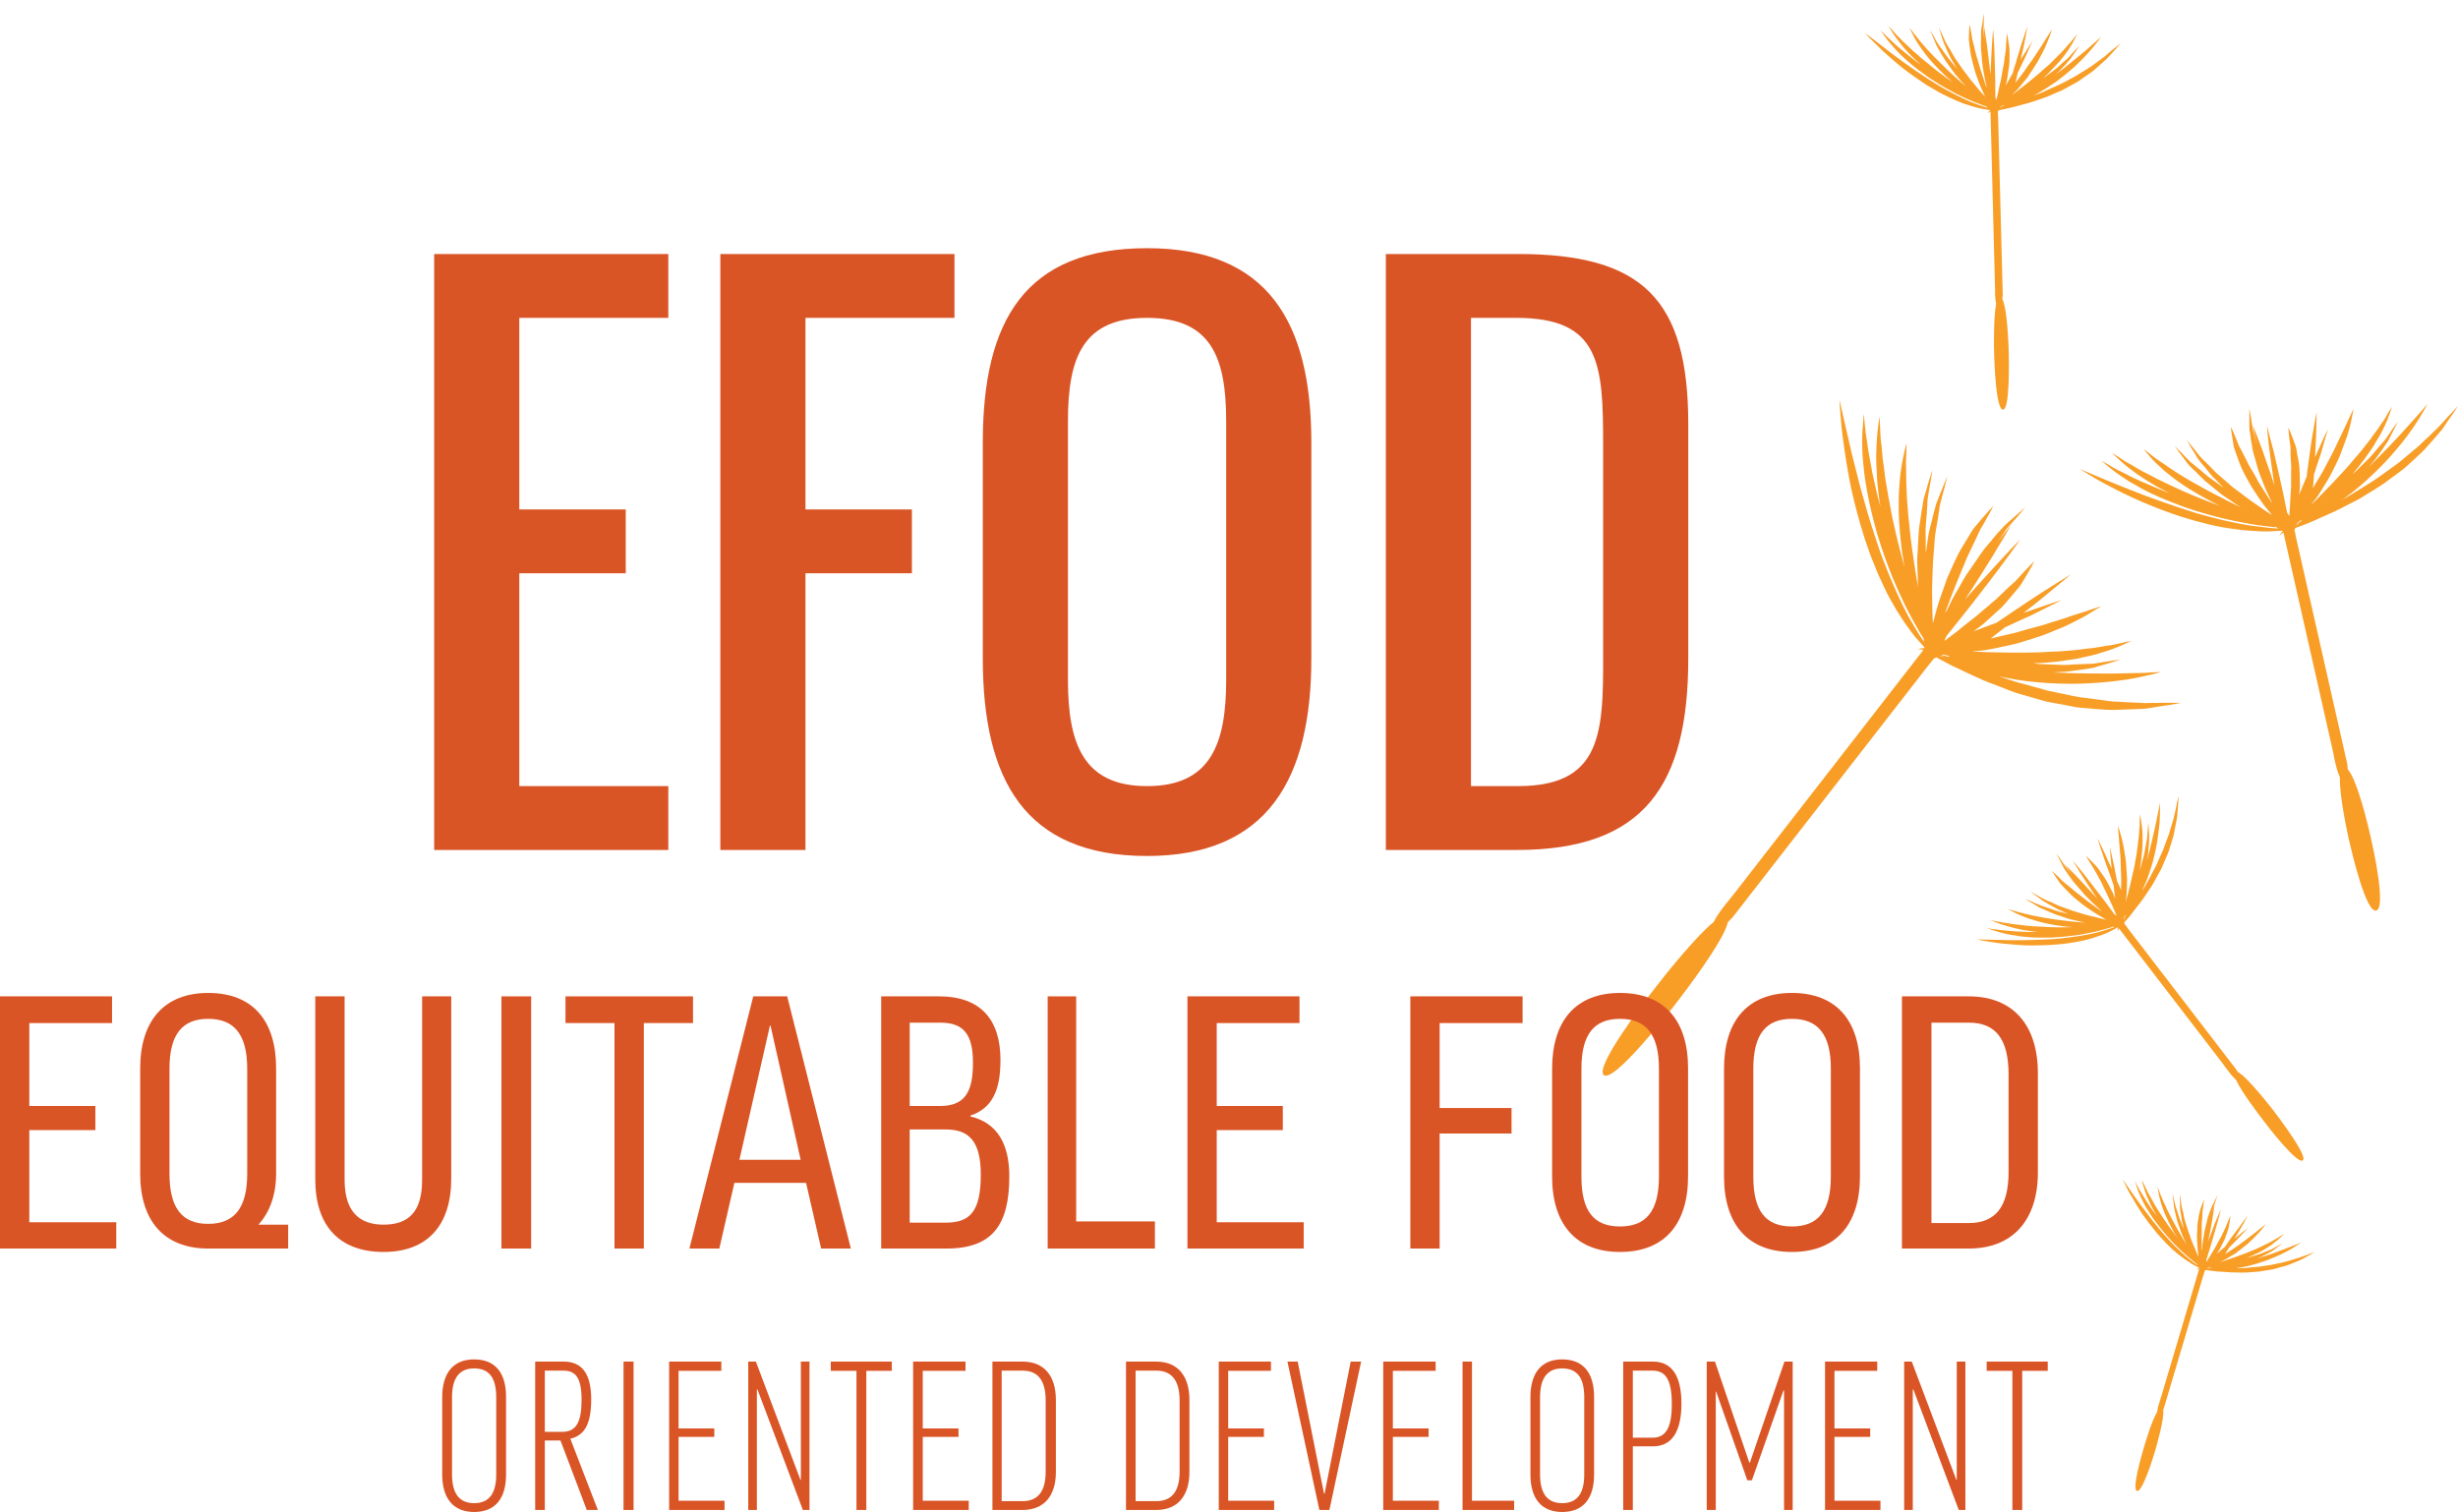<?xml version="1.0" encoding="UTF-8"?> <svg xmlns="http://www.w3.org/2000/svg" version="1.2" viewBox="0 0 1224 753" width="1224" height="753"><title>EFOD_logo_CMYK-ai</title><style> .s0 { fill: #f89e27 } .s1 { fill: #da5526 } </style><g id="Layer 1"><path id="&lt;Compound Path&gt;" fill-rule="evenodd" class="s0" d="m1056.1 21.4c0 0-0.8 0.9-2.1 2.5q-1 1.2-2.5 2.8c-1 1-2 2.3-3.3 3.4-1.4 1.2-2.8 2.5-4.4 3.9-1.4 1.4-3.2 2.6-5 3.8-1.9 1.2-3.7 2.8-5.8 3.8-2 1.1-4.1 2.2-6.2 3.4-2.2 0.9-4.4 1.8-6.5 2.8-2.1 0.9-4.3 1.5-6.4 2.3-2.1 0.6-4.1 1.4-6.1 1.8-2 0.5-3.8 1-5.5 1.5-2.8 0.7-5.1 1.1-7 1.5-0.1 0 0 0-0.1 0v0.2c0.1 0 0.2 0 0.2 0q0 0-0.3 0l-0.2 0.4c0 0.3 0 0.6 0 0.9q0 1.1 0.1 2.2l2.3 88.1c0 0.3-0.1 1.3-0.2 2.3 2.5 4.8 3.1 23 3.2 27.1 0.1 4.6 0.5 28-2.9 27.9-3.5-0.1-4.3-23.5-4.4-28.2-0.1-3.5-0.3-17.7 1-24.4-0.5-2.5-0.6-5.3-0.5-7.9-0.1-0.7-0.1-1.4-0.1-2.1l-2.2-85.8q-0.2 0-0.3 0.1c-0.8 0.5-1.2 0.7-1.2 0.7 0 0 0.2-0.3 0.7-0.8q-0.3 0.1-0.3 0.1 0 0 0.6-0.4 0.2-0.2 0.3-0.4c0 0-0.1-0.1-0.1-0.1-0.8-0.1-1.6-0.2-2.5-0.4-1.5-0.2-3.1-0.5-4.9-1.1-1.8-0.4-3.6-1.1-5.6-1.7-2-0.8-4.1-1.6-6.2-2.6-2-1-4.3-2-6.4-3.2-2.1-1.2-4.2-2.5-6.3-3.7-4.2-2.8-8.2-5.6-11.9-8.5-3.6-2.9-6.9-5.9-9.6-8.3-2.8-2.6-4.9-4.9-6.5-6.4-1.5-1.6-2.3-2.5-2.3-2.5 0 0 3.9 3 9.8 7.5 2.8 2.3 6.3 4.8 10 7.5 3.8 2.7 7.8 5.5 11.9 8.1 2.1 1.3 4.1 2.6 6.2 3.8 2.1 1.2 4.1 2.3 6.1 3.3 4 2.1 7.8 3.9 11.2 5.1 1.7 0.6 3.3 1.2 4.7 1.6 0.4 0.1 0.8 0.3 1.2 0.4-0.2-0.2-0.4-0.4-0.7-0.7q-0.5-0.1-1.3-0.4c-1.7-0.7-4.1-1.5-7-2.8-2.9-1.2-6.2-2.8-9.6-4.7-3.5-1.8-7.1-4.1-10.6-6.4-3.4-2.4-6.9-5-9.9-7.6-1.4-1.3-2.9-2.5-4.2-3.8-1.3-1.4-2.5-2.5-3.6-3.8-2.1-2.4-3.8-4.5-4.8-6-1.1-1.5-1.7-2.4-1.7-2.4 0 0 0.8 0.7 2.1 2 0.7 0.7 1.4 1.5 2.4 2.3q1.4 1.3 3.1 2.9c1.2 1.1 2.5 2.1 3.9 3.3 1.3 1.2 2.9 2.2 4.4 3.5 1.3 1.1 2.8 2.1 4.2 3.2-1-1-2-1.8-2.9-2.7q-2.1-2-4-4.1c-1.2-1.3-2.3-2.6-3.3-3.9-2-2.5-3.5-4.6-4.4-6.2-1.1-1.6-1.6-2.5-1.6-2.5 0 0 0.8 0.8 2 2.1q0.9 1.1 2.2 2.5c0.9 0.8 1.9 1.9 3 3 1.1 1.1 2.4 2.2 3.6 3.4 1.3 1.3 2.7 2.5 4.2 3.7 1.4 1.4 3 2.6 4.5 3.8 1.6 1.4 3.2 2.6 4.8 3.9 2.6 2 5.2 3.9 7.8 5.7-1.1-1-2.2-2-3.3-2.9-2.8-2.7-5.5-5.4-7.8-8.1-1.1-1.4-2.3-2.6-3.2-4-1-1.3-1.9-2.6-2.7-3.8-1.6-2.4-2.7-4.5-3.4-6-0.8-1.6-1.2-2.4-1.2-2.4 0 0 0.6 0.7 1.7 2.1 0.4 0.6 1 1.5 1.8 2.3 0.7 0.9 1.5 1.9 2.4 3 0.9 1.1 2 2.2 3 3.4 1 1.2 2.3 2.3 3.4 3.6 1.2 1.3 2.6 2.5 3.8 3.8 1.3 1.3 2.7 2.6 4 3.9 2.7 2.5 5.4 4.8 8 7.1q-0.8-0.9-1.7-1.9l-2-2.3c-0.6-0.8-1.4-1.5-2-2.4l-3.6-5c-1.2-1.6-2.2-3.5-3.3-5.2-0.5-0.9-1-1.8-1.5-2.7-0.6-0.9-0.9-1.9-1.3-2.8-0.8-1.9-1.6-3.7-2.3-5.7 1 1.8 2.1 3.6 3 5.4 0.6 0.8 1 1.8 1.6 2.6q1 1.1 1.8 2.4c1.2 1.6 2.2 3.3 3.6 4.8l3.3 4.1-2-3.5c-1.2-1.7-1.9-3.7-2.9-5.6-0.4-0.9-0.8-1.8-1.2-2.8-0.5-0.9-0.7-1.9-1.1-2.8q-0.9-2.9-1.8-5.9 1.4 2.8 2.6 5.6c0.4 0.9 0.8 1.9 1.3 2.7 0.6 0.9 1.1 1.7 1.6 2.6 1 1.7 1.9 3.5 3.1 5.2l3.4 4.9c1.2 1.6 2.5 3.2 3.7 4.9 1.2 1.5 2.6 3 3.8 4.6 1.1 1.4 2.3 2.6 3.5 3.9q-0.8-1.7-1.7-3.7c-1.2-2.6-2.1-5.5-3.2-8.4-0.4-1.5-0.8-3-1.2-4.4-0.3-1.4-0.7-2.8-1-4.3-0.2-1.4-0.4-2.8-0.6-4.1-0.1-1.3-0.3-2.5-0.4-3.6 0-2.3 0.2-4.2 0.2-5.5 0.1-1.3 0.2-2 0.2-2 0 0 0.1 0.8 0.4 2 0.2 1.3 0.6 3.2 0.9 5.4 0.2 1 0.6 2.2 0.9 3.5q0.5 1.8 0.9 3.8c0.3 1.4 0.9 2.7 1.2 4.1q0.6 2.2 1.3 4.3c1 2.8 1.8 5.7 2.8 8.3q0 0.1 0 0.2c0-0.3 0-0.6 0-0.9q0 0 0 0c-0.5-2-1-4-1.3-6.1l-0.5-3c-0.1-1-0.3-2-0.4-3l-0.5-6.1c-0.2-2 0-4.1 0-6.1 0-1 0-2 0-3 0-1 0.3-2 0.5-3 0.2-1.9 0.6-3.9 0.9-5.9 0 2.1-0.1 4-0.1 6.1 0 1-0.2 2 0 3 0 0.9 0.1 2 0.2 3 0 0.6 0.1 1.3 0.1 2-0.1-2.5-0.1-5.1-0.1-7.6 0.5 3.2 1 6.6 1.5 9.9 0.4 3.3 0.8 6.6 1.2 9.9q0.3 2.1 0.5 4.3 0.1-1.5 0.1-3c0.2-3.3 0.3-6.6 0.5-9.9 0.2-3.3 0.4-6.6 0.7-9.8 0.3 3.3 0.4 6.6 0.6 9.9 0.1 3.3 0.2 6.6 0.3 9.9 0.2 4.8 0.2 9.5 0.2 14.1 0.2 0.5 0.3 1 0.5 1.4 0.2-1 0.5-2.2 0.8-3.4 0.3-1.2 0.5-2.5 0.8-3.8 0.3-1.3 0.7-2.7 0.9-4q0.4-2.1 0.7-4.1c0.2-1.3 0.6-2.6 0.7-3.8 0.1-1.3 0.3-2.6 0.5-3.7 0.1-1.2 0.4-2.3 0.4-3.3 0.1-4.2 0.5-7 0.5-7 0 0 0.6 2.7 1.2 7.1 0.1 1.1 0 2.2 0.1 3.4q-0.1 1.9-0.1 3.9c0 1.3-0.3 2.7-0.5 4.1-0.2 1.4-0.4 2.7-0.6 4.2-0.2 1.1-0.5 2.2-0.8 3.3 1.1-2 2.3-4.1 3.4-6 0-0.1 0.1-0.1 0.1-0.1 0.5-1.7 0.9-3.4 1.5-5 0.9-3.1 1.8-6.2 2.8-9.3 1-3.1 2-6.2 3.1-9.2-0.5 3.2-1.2 6.4-1.8 9.6-0.5 2.4-1.1 4.8-1.6 7.1q0.4-0.7 0.8-1.4c1.8-2.7 3.4-5.4 5.2-8.1-1.3 3-2.7 5.9-4 8.8-1.1 2.4-2.3 4.7-3.4 7.1-0.4 1.7-0.8 3.3-1.2 5 0.2-0.2 0.3-0.4 0.5-0.6q1.5-2 3-3.9c1-1.3 1.9-2.7 2.8-4 0.9-1.4 2-2.6 2.8-3.9 1.6-2.6 3.4-5 4.6-7.1 1.4-2.2 2.5-3.9 3.3-5.2 0.7-1.2 1.2-1.9 1.2-1.9 0 0-0.2 0.8-0.7 2.2-0.5 1.4-1.2 3.4-2.3 5.8-0.9 2.3-2.4 4.9-3.9 7.7-0.8 1.4-1.7 2.8-2.6 4.2-1 1.3-1.8 2.8-2.8 4.2-2.2 2.5-4.1 5.3-6.4 7.4-0.3 0.3-0.6 0.6-0.9 0.9 0 0 0 0 0 0.1 1-0.8 2-1.6 3.1-2.4 2.8-2.1 5.7-4.4 8.5-6.8 1.4-1.2 2.8-2.3 4.1-3.6 1.4-1.2 2.8-2.3 4-3.6 1.2-1.3 2.4-2.3 3.5-3.5 1.1-1.2 2.2-2.2 3.1-3.3q1.3-1.6 2.5-2.8c0.8-0.9 1.4-1.7 1.9-2.3 1-1.3 1.6-2 1.6-2 0 0-0.4 0.8-1.2 2.3-0.7 1.5-1.9 3.6-3.5 6-0.8 1.2-1.7 2.4-2.7 3.6-1 1.4-2.2 2.6-3.4 3.9q-1.8 2-3.8 4c-0.9 0.8-1.8 1.6-2.7 2.5q0.7-0.6 1.4-1l4.6-3.4c1.5-1.1 2.8-2.5 4.2-3.7 0.7-0.7 1.5-1.3 2.2-1.9 0.7-0.6 1.3-1.4 1.9-2.1 1.3-1.4 2.6-2.9 4-4.2q-1.7 2.4-3.3 4.8c-0.6 0.7-1 1.6-1.7 2.3-0.7 0.8-1.3 1.5-1.9 2.2-1.4 1.3-2.6 3-4.1 4.2l-1.3 1.1c2.8-2 5.5-4.1 8-6.2 2.9-2.3 5.5-4.5 7.8-6.4 2.1-1.9 4-3.5 5.3-4.7 1.3-1.1 2-1.8 2-1.8 0 0-2.2 3.3-6.2 7.8-2 2.2-4.4 4.7-7.1 7.2-2.8 2.5-5.9 5-9.1 7.4-3.3 2.2-6.6 4.4-9.9 6.2q-0.9 0.4-1.8 0.9 0.4-0.1 0.7-0.3c2.1-0.7 4.2-1.5 6.2-2.5 2.1-0.9 4.2-1.9 6.3-2.8 2.1-1 4.1-2.1 6.1-3.2 2.1-1 3.9-2.3 5.8-3.4 1.8-1.2 3.7-2.2 5.2-3.4q2.4-1.8 4.5-3.3c1.5-1 2.6-2.2 3.7-3.1 1.1-0.9 2.1-1.7 2.9-2.3 1.6-1.4 2.5-2.1 2.5-2.1zm-58.4 31.2l0.2-0.3q-0.9 0.3-1.7 0.8c-0.1 0.1-0.1 0.2-0.2 0.3 0.4-0.2 1-0.5 1.7-0.8 0 0 0 0 0 0zm-6.6 2.9h0.1q-0.1 0-0.1 0.1 0-0.1 0-0.1zm4.7-1.7c0.4-0.1 0.7-0.3 1.1-0.4-0.4 0.1-0.7 0.2-1 0.3 0 0-0.1 0.1-0.1 0.1z"></path><path id="&lt;Compound Path&gt;" fill-rule="evenodd" class="s0" d="m1152.7 623.5c0 0-0.8 0.5-2.2 1.3-0.7 0.4-1.6 0.9-2.5 1.4-1.1 0.6-2.1 1.2-3.4 1.7-1.3 0.5-2.8 1.1-4.2 1.7-1.5 0.7-3.2 1.1-4.9 1.5-1.7 0.5-3.4 1.1-5.2 1.3-1.8 0.3-3.7 0.6-5.6 0.9q-2.8 0.2-5.6 0.4c-1.8 0.1-3.6 0.1-5.4 0-1.8 0-3.5 0-5.1-0.2q-2.5-0.2-4.6-0.3c-2.2-0.2-4.1-0.5-5.6-0.7 0 0-0.1 0.1-0.1 0l-0.1 0.1q0.2 0.1 0.2 0.1-0.1 0-0.2-0.1l-0.3 0.3q-0.1 0.3-0.2 0.6c-0.1 0.6-0.3 1.1-0.5 1.6l-19.4 65.3c0 0.3-0.3 1-0.6 1.7 0.7 4.1-3.2 17.6-4.1 20.7-1 3.5-6.4 20.7-9 19.7-2.6-0.9 2.5-18.3 3.5-21.7 0.8-2.7 3.9-13.2 6.6-17.7 0.2-2.1 0.9-4.1 1.5-5.9 0.1-0.6 0.3-1.1 0.5-1.6l18.9-63.6c-0.2 0-0.2 0-0.3 0-0.7 0.1-1.1 0.2-1.1 0.2 0 0 0.3-0.2 0.8-0.4-0.2 0-0.3 0-0.3 0 0 0 0.2-0.1 0.6-0.1 0.1-0.1 0.2-0.2 0.3-0.2 0-0.1 0-0.1-0.1-0.2-0.5-0.3-1.1-0.5-1.8-0.9-1.1-0.5-2.2-1.2-3.4-2.1-1.3-0.7-2.5-1.7-3.9-2.7-1.3-1-2.7-2.1-4.1-3.4-1.3-1.3-2.8-2.6-4-4-1.4-1.4-2.7-2.9-4-4.4-2.5-3.1-4.9-6.2-7-9.2-2.1-3.2-3.9-6.1-5.3-8.7-1.6-2.5-2.6-4.7-3.4-6.3-0.8-1.5-1.2-2.4-1.2-2.4 0 0 2.3 3.2 5.6 8 1.7 2.5 3.7 5.2 5.9 8.1 2.2 3 4.6 6 7.1 9 1.3 1.5 2.5 3 3.8 4.3q1.9 2.2 3.8 4.1c2.6 2.5 5.1 4.8 7.4 6.6 1.1 0.9 2.1 1.7 3.1 2.3 0.3 0.2 0.6 0.4 0.9 0.6q-0.2-0.3-0.4-0.6c-0.2-0.2-0.5-0.4-0.9-0.7-1.1-0.9-2.8-2.2-4.6-3.8-1.9-1.7-4.1-3.7-6.2-5.9-2.2-2.3-4.4-4.9-6.5-7.5-2.1-2.6-4.1-5.3-5.7-8-0.9-1.4-1.7-2.6-2.4-3.9-0.6-1.3-1.3-2.6-1.8-3.7-1.1-2.3-1.8-4.3-2.2-5.7-0.5-1.4-0.7-2.1-0.7-2.1 0 0 0.4 0.7 1.1 2 0.3 0.6 0.7 1.4 1.2 2.3 0.5 0.8 1.2 1.8 1.8 2.9 0.6 1.1 1.4 2.1 2.1 3.4 0.7 1.2 1.7 2.4 2.5 3.7 0.7 1.1 1.6 2.2 2.5 3.3-0.6-0.8-1.1-1.7-1.6-2.6-0.7-1.4-1.5-2.7-2-4-0.6-1.3-1.2-2.6-1.7-3.7-0.9-2.3-1.5-4.3-1.9-5.8-0.3-1.4-0.5-2.2-0.5-2.2 0 0 0.4 0.8 1 2.1q0.4 1 1.1 2.3c0.5 0.9 1 1.9 1.5 3 0.6 1.1 1.3 2.2 2 3.5 0.6 1.3 1.4 2.4 2.2 3.8 0.8 1.3 1.7 2.6 2.6 4 0.9 1.3 1.8 2.7 2.7 4q2.3 3.2 4.6 6.2-1-1.5-1.9-3c-1.4-2.7-2.8-5.4-3.9-8-0.6-1.3-1.1-2.5-1.5-3.7-0.5-1.3-0.8-2.4-1.1-3.5-0.7-2.2-1-4-1.2-5.3-0.2-1.3-0.3-2-0.3-2 0 0 0.3 0.7 0.7 1.9 0.2 0.6 0.5 1.3 0.8 2.2q0.6 1.2 1.2 2.8c0.4 1 1 2.1 1.5 3.2 0.4 1.2 1.1 2.3 1.7 3.6 0.6 1.2 1.3 2.5 2 3.8 0.6 1.3 1.4 2.5 2.1 3.8 1.4 2.5 2.9 5 4.3 7.3-0.2-0.6-0.5-1.2-0.8-1.8l-1-2.2c-0.3-0.8-0.6-1.5-0.9-2.3l-1.6-4.6c-0.5-1.5-0.8-3.1-1.2-4.7-0.2-0.8-0.4-1.5-0.5-2.3-0.2-0.8-0.2-1.6-0.3-2.4-0.2-1.6-0.4-3.2-0.5-4.8q0.6 2.4 1.1 4.7c0.2 0.8 0.3 1.6 0.6 2.3 0.3 0.8 0.6 1.5 0.8 2.3 0.5 1.5 0.8 3 1.5 4.4l1.6 3.9-0.7-3.1c-0.5-1.6-0.5-3.2-0.9-4.8-0.1-0.8-0.2-1.6-0.3-2.4-0.1-0.8 0-1.6 0-2.4 0-1.5-0.1-3.2 0-4.7 0.2 1.5 0.4 3.2 0.6 4.7 0.2 0.8 0.1 1.6 0.4 2.4 0.2 0.7 0.4 1.5 0.6 2.3 0.3 1.5 0.5 3 1.1 4.6l1.4 4.5c0.5 1.5 1.1 2.9 1.6 4.5 0.5 1.4 1.2 2.9 1.8 4.3 0.5 1.3 1.1 2.6 1.7 3.8-0.1-0.9-0.2-2.1-0.4-3.2-0.2-2.2-0.3-4.6-0.4-6.9 0.1-1.2 0.1-2.4 0.2-3.5 0-1.2 0-2.4 0.2-3.5 0.2-1.1 0.4-2.1 0.5-3.1 0.3-1 0.4-1.9 0.6-2.8 0.6-1.7 1.1-3.1 1.5-4 0.3-0.9 0.6-1.4 0.6-1.4 0 0-0.1 0.6-0.2 1.6-0.1 1-0.3 2.5-0.6 4.1 0 0.9-0.1 1.9-0.1 2.8-0.1 1-0.1 2-0.3 3.1 0 1.1 0 2.2 0 3.3 0 1.2 0 2.3-0.1 3.5 0.1 2.3 0.1 4.6 0.1 6.8q0.1 0 0 0.2c0.1-0.3 0.2-0.5 0.2-0.7 0.1-1.6 0.2-3.2 0.5-4.8l0.4-2.3c0.1-0.8 0.2-1.6 0.4-2.3l1.1-4.6c0.3-1.6 0.9-3.1 1.4-4.6q0.4-1 0.8-2.1c0.2-0.8 0.7-1.4 1-2.1 0.7-1.4 1.4-2.8 2.1-4.1-0.5 1.4-1 2.9-1.5 4.4-0.3 0.7-0.6 1.4-0.7 2.2-0.2 0.8-0.4 1.5-0.6 2.3q-0.1 0.3-0.2 0.7 0.7-2.5 1.5-4.9c-0.3 2.7-0.8 5.1-1.2 7.7-0.4 2.6-0.9 5.1-1.4 7.6-0.2 1.1-0.5 2.2-0.7 3.3 0.3-0.7 0.5-1.5 0.8-2.2 0.9-2.4 1.8-4.7 2.7-7.2 1-2.3 1.9-4.6 3-7-0.6 2.6-1.3 5-2 7.5-0.7 2.5-1.4 4.9-2.1 7.3-1 3.6-2.1 7-3.2 10.5q0 0.6 0 1.1 0.7-1.1 1.4-2.3c0.6-0.8 1-1.7 1.6-2.6 0.5-0.9 1.1-1.8 1.6-2.7 0.5-1 1-1.9 1.5-2.8 0.5-0.9 1.1-1.8 1.5-2.7 0.4-0.9 0.8-1.7 1.2-2.5 0.3-0.9 0.8-1.6 1.1-2.4 1.1-3 2.1-5 2.1-5 0 0-0.2 2.2-0.8 5.5-0.2 0.9-0.5 1.7-0.8 2.6q-0.4 1.3-1 2.8c-0.3 1-0.9 1.9-1.3 2.9-0.5 0.9-1 1.9-1.5 2.9-0.5 0.7-0.9 1.4-1.4 2.2 1.3-1.2 2.7-2.3 4.1-3.5 0 0 0 0 0 0 0.8-1.1 1.5-2.3 2.3-3.4 1.5-2 2.9-4 4.5-6 1.5-2.1 2.9-4.1 4.5-6-1.2 2.2-2.4 4.4-3.7 6.6-0.9 1.6-1.9 3.2-2.9 4.8q0.5-0.4 1-0.8c1.9-1.6 3.8-3.1 5.8-4.6-1.6 1.8-3.4 3.6-5.1 5.4-1.4 1.5-2.9 2.9-4.3 4.3q-1 1.7-2.1 3.4c0.2-0.1 0.3-0.3 0.5-0.3 1-0.8 2.2-1.4 3.2-2.1 1.1-0.7 2.1-1.5 3.2-2.2 1-0.8 2-1.4 3-2.2 1.9-1.5 3.7-2.8 5.2-4 1.5-1.3 2.9-2.2 3.7-3 0.9-0.7 1.4-1.1 1.4-1.1 0 0-0.3 0.6-1.1 1.5-0.7 0.9-1.7 2.2-3.1 3.6-1.3 1.5-3 3-4.8 4.7-0.9 0.8-2 1.5-3 2.4-1 0.8-2 1.6-3.1 2.4-2.3 1.2-4.4 2.8-6.7 3.8q-0.4 0.2-0.9 0.4 0 0 0 0c1-0.3 1.9-0.5 2.9-0.9 2.6-0.8 5.4-1.8 8.1-2.8 1.4-0.5 2.8-1 4.1-1.6 1.3-0.6 2.6-1 3.8-1.6 1.2-0.6 2.4-1.1 3.5-1.7 1.1-0.6 2.3-1.1 3.2-1.6 0.9-0.6 1.8-1.1 2.6-1.5 0.8-0.4 1.4-0.9 1.9-1.2 1.1-0.7 1.8-1 1.8-1 0 0-0.5 0.4-1.5 1.4-0.9 0.9-2.3 2.1-4.1 3.4-0.8 0.8-1.9 1.3-3 2.1-1 0.7-2.2 1.3-3.4 2-1.3 0.6-2.5 1.2-3.9 1.8q-1.3 0.6-2.7 1.2 0.7-0.2 1.4-0.4l4.2-1.3c1.5-0.4 2.8-1.1 4.2-1.6 0.7-0.3 1.4-0.5 2.1-0.8 0.7-0.3 1.3-0.7 2-1.1 1.3-0.7 2.6-1.4 4-2.1-1.2 0.9-2.4 1.8-3.7 2.7-0.6 0.5-1.2 1-1.8 1.3-0.7 0.3-1.3 0.8-2 1.1-1.4 0.6-2.7 1.5-4.2 2l-1.1 0.5c2.5-0.8 5.1-1.6 7.5-2.4 2.7-1 5.3-2 7.4-2.8 2.2-0.8 4-1.5 5.2-2 1.3-0.6 2-0.9 2-0.9 0 0-2.5 1.9-6.6 4.2-2 1.1-4.5 2.3-7.2 3.4-2.7 1.2-5.7 2.2-8.6 3.1-3.1 0.9-6.1 1.6-9 2-0.6 0.1-1.1 0.2-1.6 0.3 0.2 0 0.4-0.1 0.6-0.1 1.7-0.1 3.5 0 5.3-0.2 1.8-0.2 3.6-0.4 5.5-0.5 1.8-0.2 3.6-0.5 5.4-0.8 1.8-0.2 3.5-0.7 5.2-1 1.6-0.4 3.3-0.7 4.8-1.2 1.4-0.4 2.9-0.8 4.2-1.3 1.3-0.3 2.5-0.9 3.6-1.2 1-0.4 1.9-0.7 2.7-1 1.5-0.6 2.4-0.9 2.4-0.9zm-51.6-17.9q0.1-0.4 0.2-0.8-0.1 0.4-0.2 0.8zm-2.7 27.1q0 0 0 0 0 0 0 0zm2.4-1.2l0.1-0.3q-0.7 0.1-1.4 0.2c-0.1 0.1-0.1 0.2-0.2 0.2q0.5-0.1 1.4-0.1 0.1-0.1 0.1 0zm-5.7 0.4c-0.1 0-0.1 0-0.1 0q0 0.1 0.1 0zm3.9 0c0.3 0 0.7-0.1 1-0.1-0.3 0-0.7 0-0.9-0.1q0 0.1-0.1 0.2z"></path><path id="&lt;Compound Path&gt;" fill-rule="evenodd" class="s0" d="m1084.9 396.5c0 0-0.1 1.2-0.2 3.2-0.1 1.1-0.2 2.3-0.3 3.7-0.1 1.4-0.1 3.1-0.5 4.8-0.3 1.7-0.7 3.6-1.1 5.6-0.3 2-0.9 4-1.6 6.1-0.7 2.1-1.2 4.4-2.2 6.4q-1.4 3.2-2.8 6.5c-1.1 2-2.3 4-3.3 6-1.1 2.1-2.4 3.9-3.6 5.7-1.2 1.8-2.3 3.5-3.6 5.1q-1.8 2.3-3.4 4.4c-1.6 2.2-3.2 4-4.5 5.4 0 0 0.1 0 0 0l0.1 0.2q0.2-0.1 0.2-0.1 0 0-0.2 0.2v0.4c0.2 0.2 0.4 0.5 0.6 0.7q0.7 0.9 1.2 1.7l53.4 69.5c0.2 0.2 0.7 1 1.3 1.9 4.6 2.4 15.7 16.6 18.2 19.8 2.8 3.8 16.8 22.2 14.1 24.2-2.7 2-17-16.3-19.8-20.1-2.1-2.7-10.7-14-13.5-20.1-1.9-1.7-3.6-4-5.1-6q-0.6-0.9-1.2-1.7l-51.9-67.6c-0.1 0.1-0.2 0.2-0.2 0.2-0.4 0.9-0.5 1.3-0.5 1.3 0 0 0-0.4 0-1-0.1 0.1-0.1 0.3-0.1 0.3 0 0 0.1-0.3 0.2-0.8 0-0.1 0-0.3 0-0.5q0 0-0.2 0c-0.6 0.4-1.3 0.8-2.1 1.2q-1.9 1-4.3 2c-1.6 0.7-3.5 1.2-5.4 1.9-2 0.6-4 1.2-6.2 1.6-2.2 0.4-4.4 0.9-6.8 1.2-2.3 0.3-4.7 0.5-7.1 0.7-4.7 0.3-9.5 0.4-14 0.3-4.5-0.2-8.7-0.7-12.3-1-3.5-0.4-6.5-1-8.6-1.3-2-0.4-3.2-0.7-3.2-0.7 0 0 4.7 0.2 11.8 0.3 3.6 0.2 7.8 0.1 12.2 0.1 4.4-0.1 9.1-0.2 13.8-0.5 2.3-0.2 4.6-0.4 6.9-0.7q3.4-0.4 6.6-0.9c4.3-0.7 8.3-1.5 11.6-2.6 1.6-0.5 3.2-0.9 4.5-1.4q0.6-0.3 1.2-0.4c-0.3-0.1-0.6-0.1-0.9-0.2-0.4 0.2-0.8 0.3-1.3 0.5-1.7 0.5-4.1 1.2-7 1.9-3 0.6-6.4 1.4-10.1 1.9-3.7 0.5-7.8 0.9-11.8 1.1-4.1 0.1-8.2 0.1-12-0.2-1.9-0.2-3.8-0.3-5.6-0.7-1.7-0.2-3.3-0.5-4.9-0.8-3-0.7-5.5-1.4-7.2-2-1.8-0.6-2.7-1-2.7-1 0 0 1 0.2 2.8 0.5 0.9 0.1 1.9 0.3 3.2 0.4 1.2 0.1 2.6 0.3 4.1 0.4 1.4 0.2 3.1 0.2 4.8 0.4 1.7 0.1 3.6 0.1 5.4 0.2 1.7 0.1 3.4 0 5.1 0-1.2-0.1-2.5-0.2-3.7-0.4-1.9-0.3-3.8-0.5-5.4-0.9-1.8-0.4-3.4-0.7-4.9-1.2-3-0.8-5.4-1.6-7.1-2.3-1.6-0.7-2.6-1.1-2.6-1.1 0 0 1 0.2 2.8 0.6q1.3 0.2 3.1 0.6c1.2 0.2 2.6 0.3 4 0.6 1.5 0.3 3.1 0.4 4.8 0.6 1.7 0.3 3.5 0.4 5.4 0.6 1.8 0.2 3.8 0.2 5.7 0.3 2 0.2 3.9 0.2 5.9 0.3 3.2 0.1 6.3 0 9.3-0.1q-2.1-0.1-4.3-0.3c-3.6-0.5-7.3-1.1-10.6-1.9-1.7-0.5-3.3-0.8-4.8-1.4-1.6-0.4-3-0.9-4.3-1.4-2.6-1-4.7-2-6.1-2.8-1.5-0.8-2.3-1.2-2.3-1.2 0 0 0.9 0.2 2.4 0.7 0.8 0.2 1.7 0.5 2.8 0.8 1.1 0.3 2.3 0.6 3.6 0.9 1.3 0.4 2.8 0.6 4.3 1 1.5 0.3 3.1 0.5 4.8 0.9 1.6 0.3 3.4 0.5 5.1 0.8 1.7 0.3 3.5 0.4 5.3 0.7 3.5 0.4 7 0.8 10.3 1-0.8-0.2-1.6-0.3-2.4-0.5l-2.9-0.7c-1-0.2-2-0.4-2.9-0.7l-5.7-1.9c-1.9-0.6-3.7-1.5-5.6-2.3q-1.4-0.6-2.8-1.2c-0.9-0.4-1.7-1-2.6-1.5-1.7-1-3.4-2.1-5.1-3.1q2.8 1.1 5.5 2.4c0.9 0.3 1.8 0.8 2.7 1.1 1 0.3 1.9 0.6 2.8 0.9 1.9 0.6 3.7 1.4 5.6 1.9l4.9 1.2-3.6-1.6c-1.9-0.7-3.6-1.9-5.4-2.8-0.9-0.4-1.8-1-2.6-1.5-0.9-0.4-1.7-1.1-2.5-1.7-1.6-1.1-3.2-2.3-4.8-3.6 1.7 1 3.5 2 5.2 3 0.9 0.4 1.7 1 2.7 1.4 0.8 0.3 1.8 0.7 2.7 1.1 1.8 0.8 3.5 1.8 5.3 2.3l5.6 2q2.8 0.8 5.6 1.7c1.9 0.6 3.8 0.9 5.7 1.4 1.6 0.5 3.3 0.8 5 1.2-1.2-0.7-2.3-1.4-3.6-2.1-2.4-1.4-4.8-3.1-7.3-4.8q-1.7-1.4-3.5-2.8c-1.1-0.9-2.3-1.9-3.3-2.9-1-1-1.9-2-2.8-2.9-0.9-1-1.8-1.8-2.5-2.7-1.3-1.8-2.3-3.4-3-4.5-0.7-1.1-1.1-1.7-1.1-1.7 0 0 0.6 0.5 1.5 1.4 1 0.9 2.3 2.1 3.8 3.7 0.8 0.8 1.8 1.5 2.8 2.3 0.9 0.8 2 1.6 3 2.5 1 1 2.2 1.7 3.3 2.6q1.7 1.4 3.4 2.7c2.4 1.7 4.8 3.5 7 5q0.1 0 0.1 0.1c-0.2-0.2-0.3-0.4-0.5-0.6-1.5-1.4-3-2.6-4.5-4.1l-2.1-2.2c-0.7-0.7-1.5-1.3-2.1-2.2l-3.9-4.5c-1.4-1.5-2.5-3.3-3.7-4.9-0.5-0.8-1.1-1.7-1.7-2.5-0.6-0.8-0.9-1.8-1.4-2.6-0.9-1.8-1.8-3.5-2.7-5.3q1.8 2.4 3.4 4.9c0.6 0.8 1 1.7 1.7 2.4 0.7 0.8 1.4 1.5 2 2.3q0.5 0.5 0.9 1.1c-1.4-1.9-2.8-3.7-4.2-5.6 2.4 2.3 4.7 4.7 7 7.1 2.2 2.4 4.4 4.8 6.7 7.2q1.5 1.6 2.9 3.2c-0.6-0.9-1.1-1.7-1.7-2.5-1.8-2.7-3.7-5.5-5.4-8.2-1.7-2.8-3.5-5.5-5.2-8.4 2.2 2.5 4.2 5.1 6.3 7.7 2 2.6 4 5.2 6 7.8 2.9 3.7 5.7 7.4 8.4 11.2 0.4 0.3 0.8 0.6 1.2 0.8-0.4-1-0.9-2.1-1.4-3.2-0.4-1.2-1.1-2.3-1.6-3.6-0.6-1.3-1.1-2.5-1.7-3.7q-0.9-1.9-1.8-3.7c-0.6-1.2-1-2.4-1.7-3.5-0.7-1.1-1.2-2.2-1.8-3.3-0.6-0.9-1.1-2-1.7-2.9-2.2-3.4-3.6-5.9-3.6-5.9 0 0 2.1 1.9 5 5 0.8 0.8 1.4 1.8 2.1 2.7q1.1 1.6 2.2 3.2c0.8 1.1 1.4 2.3 2.1 3.6 0.6 1.2 1.2 2.5 1.9 3.7q0.7 1.5 1.3 3.1c-0.3-2.3-0.6-4.5-0.8-6.8 0 0-0.1-0.1-0.1-0.1-0.5-1.6-1.2-3.3-1.7-4.9-1.1-3.1-2.3-6.1-3.3-9.2-1-3-2.1-6.1-3-9.2 1.5 2.9 2.8 5.9 4.2 8.8 1 2.2 2 4.5 3 6.7-0.1-0.6-0.2-1.1-0.2-1.7-0.3-3.1-0.6-6.3-0.8-9.5 0.7 3.1 1.4 6.3 2.1 9.4 0.5 2.6 1 5.1 1.5 7.7 0.7 1.6 1.4 3.2 2.1 4.7-0.1-0.3 0-0.5-0.1-0.7 0.1-1.6 0.1-3.3 0.1-4.9 0-1.7-0.1-3.3-0.2-4.9-0.1-1.7 0-3.2-0.1-4.8-0.3-3.1-0.4-6-0.7-8.5-0.2-2.5-0.3-4.5-0.5-6-0.1-1.5-0.2-2.3-0.2-2.3 0 0 0.3 0.8 0.8 2.2 0.4 1.4 1.1 3.5 1.6 6 0.6 2.4 1 5.4 1.5 8.5 0.2 1.6 0.3 3.2 0.4 4.9 0.1 1.7 0.3 3.3 0.3 5-0.1 3.4 0 6.7-0.5 9.8 0 0.5-0.1 0.8-0.2 1.2 0 0 0 0 0.1 0.1 0.3-1.2 0.6-2.5 1-3.7 0.9-3.4 1.7-6.9 2.5-10.5 0.4-1.8 0.9-3.6 1.1-5.4 0.3-1.7 0.7-3.5 0.9-5.2 0.2-1.7 0.5-3.3 0.6-4.9 0.2-1.6 0.4-3.1 0.5-4.5 0-1.4 0.2-2.6 0.3-3.8 0-1.1 0-2.1 0-2.9 0-1.6 0.1-2.6 0.1-2.6 0 0 0.2 0.9 0.5 2.6 0.3 1.6 0.6 4 0.8 6.8 0.1 1.5 0 3 0 4.7 0 1.6-0.1 3.3-0.3 5.1-0.1 1.7-0.4 3.5-0.6 5.4-0.1 1.2-0.4 2.4-0.6 3.6q0.2-0.8 0.5-1.6l1.5-5.4c0.6-1.9 0.7-3.7 1.1-5.6 0.2-0.9 0.3-1.8 0.5-2.7 0.3-0.9 0.2-1.9 0.3-2.9q0.2-2.9 0.5-5.7c0.2 1.9 0.3 3.8 0.4 5.8 0 1 0.1 1.9 0 2.9 0 0.9-0.1 1.9-0.2 2.9-0.2 1.9-0.2 3.9-0.7 5.7l-0.3 1.6c1-3.2 1.8-6.5 2.5-9.6 0.9-3.5 1.6-6.9 2.2-9.7 0.6-2.9 1.1-5.3 1.4-7 0.3-1.7 0.4-2.6 0.4-2.6 0 0 0.3 4-0.1 9.9-0.3 3-0.7 6.4-1.3 10.1-0.6 3.6-1.5 7.4-2.6 11.2-1.2 3.8-2.4 7.5-4 10.8q-0.3 0.9-0.7 1.7c0.1-0.1 0.2-0.3 0.3-0.4 1.1-1.9 2.3-3.8 3.3-5.8 1-2 2.1-4 3.2-6 0.9-2 1.8-4.1 2.7-6.2 1.1-2 1.6-4.1 2.4-6.1 0.8-2 1.6-3.9 2-5.8 0.6-1.9 1.1-3.7 1.6-5.3 0.5-1.7 0.7-3.3 1.1-4.7q0.4-2.1 0.7-3.6c0.5-2 0.8-3.1 0.8-3.1zm-18.2 47.2q0.1-0.1 0.1-0.2 0 0.1-0.1 0.2zm-34.3-7.5q-0.2-0.3-0.4-0.5 0.2 0.2 0.4 0.5zm14.3 17.8q-0.1-0.1-0.1-0.1 0 0 0.1 0.1zm11.4 5.5q0 0 0 0 0 0 0 0zm0.3-3.4l-0.2-0.4c-0.2 0.6-0.5 1.1-0.7 1.7 0 0.1 0 0.2 0.1 0.3q0.2-0.6 0.8-1.6zm-3.3 6.3l-0.1-0.1c0 0.1 0 0.1 0 0.2 0-0.1 0.1-0.1 0.1-0.1zm-0.1 0.1q0 0 0 0zm2.6-4.3c0.2-0.3 0.4-0.6 0.7-1-0.3 0.4-0.5 0.6-0.7 0.9 0 0 0 0.1 0 0.1z"></path><path id="&lt;Compound Path&gt;" fill-rule="evenodd" class="s0" d="m1224 202.2c0 0-0.9 1.4-2.5 3.8-0.8 1.2-1.8 2.6-3 4.3-1.2 1.7-2.2 3.6-4 5.4q-2.5 3-5.4 6.2c-1.9 2.3-4.1 4.3-6.5 6.5-2.4 2.1-4.7 4.5-7.5 6.5-2.7 2-5.5 4.1-8.3 6.1-2.9 1.9-5.9 3.8-8.8 5.5-2.9 2-6 3.4-8.9 4.9-2.9 1.5-5.7 3-8.5 4.2-2.8 1.2-5.4 2.4-7.8 3.5-3.8 1.7-7.2 2.9-9.9 3.9 0 0.1 0 0.2 0 0.2v0.2c0.2 0 0.4 0 0.4 0 0 0-0.2 0-0.5 0l-0.2 0.6c0 0.4 0.1 0.8 0.3 1.2 0.1 0.9 0.3 1.8 0.5 2.7l25.4 112.3c0.1 0.3 0.2 1.6 0.3 2.9 4.8 5.4 10.3 28.6 11.4 33.7 1.4 6 7.9 35.8 2.7 36.7-5.1 0.9-12-28.8-13.4-34.8-1-4.4-4.9-22.6-4.6-31.5-1.4-3.2-2.2-6.7-2.9-10-0.2-1-0.3-1.9-0.5-2.7l-24.7-109.2c-0.1 0.1-0.4 0.1-0.4 0.1-1 0.8-1.6 1.3-1.6 1.3 0 0 0.3-0.4 0.8-1.2-0.2 0.1-0.4 0.2-0.4 0.2 0 0 0.3-0.3 0.8-0.7 0.1-0.2 0.3-0.4 0.5-0.6-0.1 0-0.2-0.1-0.3-0.1-1.2 0.1-2.4 0.1-3.8 0.2q-3.3 0.3-7.4 0.1c-2.7-0.1-5.7-0.4-8.7-0.6-3.2-0.4-6.4-0.8-9.8-1.4-3.2-0.6-6.6-1.3-10.1-2.3-3.5-0.8-6.9-1.9-10.3-2.9-6.8-2.2-13.5-4.8-19.6-7.4-6-2.6-11.5-5.3-16.2-7.8-4.7-2.4-8.4-4.6-11-6.2-2.6-1.6-4.1-2.5-4.1-2.5 0 0 6.5 2.7 16.2 6.8 4.8 2 10.6 4.2 16.7 6.6 6.2 2.3 12.8 4.6 19.5 6.8 3.3 1 6.6 2.2 10 3 3.3 0.9 6.6 1.8 9.8 2.5 6.4 1.4 12.5 2.7 17.8 3.1 2.6 0.4 5.1 0.7 7.3 0.8 0.6 0 1.2 0 1.9 0.1-0.5-0.2-0.9-0.4-1.2-0.7-0.6 0-1.3 0-2.1-0.1-2.7-0.3-6.5-0.7-11-1.5-4.5-0.8-9.7-1.8-15.3-3.2-5.5-1.4-11.3-3.1-17.1-5.1-5.7-2.1-11.3-4.3-16.4-6.7-2.6-1.3-5-2.4-7.2-3.8-2.2-1.2-4.4-2.4-6.2-3.7-3.8-2.4-6.7-4.6-8.6-6.3-2-1.6-3.1-2.6-3.1-2.6 0 0 1.3 0.7 3.6 2 1.1 0.7 2.4 1.5 4 2.3 1.7 0.8 3.5 1.7 5.4 2.7 1.9 1.1 4.2 2 6.4 3.1 2.4 1.1 4.9 2 7.5 3.2 2.2 1 4.5 1.8 6.9 2.7-1.6-0.8-3.3-1.6-4.8-2.4-2.5-1.4-4.9-2.8-6.9-4.1-2.1-1.4-4.2-2.7-5.9-4-3.6-2.6-6.3-5-8.1-6.7-1.9-1.7-2.9-2.7-2.9-2.7 0 0 1.3 0.8 3.5 2.1 1 0.7 2.3 1.6 3.8 2.5 1.6 0.9 3.3 1.8 5.2 3 1.8 1.1 3.9 2.1 6.2 3.3 2.1 1.2 4.5 2.3 6.9 3.5 2.5 1.3 5.1 2.4 7.7 3.6 2.6 1.3 5.3 2.3 8 3.5 4.3 1.8 8.6 3.4 12.8 4.9-1.8-0.8-3.7-1.7-5.5-2.7-4.8-2.6-9.4-5.2-13.5-8-2-1.4-4-2.8-5.7-4.2-1.8-1.4-3.5-2.7-4.9-4.1-2.9-2.6-5.2-4.9-6.5-6.7-1.5-1.6-2.3-2.7-2.3-2.7 0 0 1.1 0.8 2.9 2.2 0.9 0.7 1.9 1.6 3.2 2.5 1.3 0.9 2.8 1.9 4.4 3 1.6 1.2 3.4 2.2 5.2 3.5 1.8 1.3 4 2.4 6 3.7 2 1.3 4.3 2.4 6.5 3.7 2.2 1.3 4.6 2.5 6.8 3.7 4.6 2.4 9.2 4.7 13.5 6.8-1-0.6-1.9-1.2-2.9-1.9l-3.5-2.4c-1.2-0.8-2.4-1.5-3.5-2.4l-6.6-5.4c-2.2-1.7-4.1-3.8-6.1-5.8-1.1-0.9-2-1.9-3-2.9-1.1-1-1.7-2.1-2.6-3.3-1.6-2.1-3.2-4.2-4.8-6.5 2 1.9 3.9 3.9 5.8 5.9 1.1 1 1.9 2.1 3.1 2.9 1 0.9 2.1 1.7 3.2 2.6 2.1 1.7 4 3.6 6.3 5.1l5.9 4.2-3.8-3.9c-2.1-1.8-3.7-4.1-5.4-6.2-1-1-1.8-2.1-2.7-3.2-0.9-1.1-1.5-2.3-2.2-3.4q-2.2-3.4-4.2-6.9 2.7 3.1 5.2 6.3c0.9 1.1 1.7 2.2 2.7 3.2 0.9 0.9 2 1.8 2.9 2.8 2 1.9 3.6 4 5.9 5.7l6.2 5.4c2.2 1.6 4.4 3.3 6.7 5 2.1 1.7 4.5 3.2 6.7 4.8 2 1.4 4 2.7 6.2 4.1-1.2-1.4-2.4-2.9-3.6-4.4-2.3-3-4.5-6.4-6.7-9.8-1-1.7-1.9-3.5-2.9-5.2-0.9-1.8-1.8-3.5-2.5-5.2q-1-2.6-1.9-5.1c-0.5-1.6-1.1-3.1-1.5-4.5-0.5-2.9-0.8-5.4-1.1-7.1-0.3-1.7-0.3-2.6-0.3-2.6 0 0 0.4 0.8 1.2 2.5 0.6 1.6 1.7 3.8 2.6 6.5 0.7 1.3 1.5 2.7 2.2 4.2 0.8 1.5 1.7 3.1 2.4 4.7 0.7 1.6 1.9 3.3 2.8 4.9 1 1.7 1.9 3.4 2.8 5.1 2.2 3.3 4.2 6.7 6.3 9.8q0 0.2 0.1 0.2-0.2-0.5-0.3-1c0 0-0.1-0.2-0.1-0.1-1.1-2.4-2.3-4.8-3.3-7.3l-1.5-3.8c-0.4-1.2-1-2.4-1.4-3.7l-2.2-7.7c-0.9-2.5-1-5.2-1.6-7.8-0.2-1.3-0.3-2.6-0.5-3.9-0.4-1.3-0.2-2.6-0.3-3.9 0-2.6 0-5.2 0-7.9 0.5 2.6 0.9 5.2 1.3 7.8 0.3 1.4 0.3 2.6 0.8 3.9 0.3 1.2 0.7 2.5 1 3.8 0.2 0.8 0.5 1.7 0.7 2.6-0.8-3.2-1.5-6.6-2.1-9.8 1.7 4.1 3.1 8.2 4.7 12.2 1.5 4.1 2.8 8.3 4.3 12.3 0.6 1.8 1.2 3.7 1.7 5.4-0.1-1.3-0.4-2.5-0.5-3.8-0.6-4.3-1.3-8.6-1.8-12.8-0.5-4.3-1.1-8.6-1.3-12.9 1.1 4.2 2.1 8.4 3.3 12.6 1 4.2 1.9 8.4 2.9 12.6 1.4 6 2.6 12 3.8 18 0.4 0.6 0.7 1.1 1.1 1.7 0.1-1.5 0.2-3 0.3-4.7 0.2-1.6 0.1-3.4 0.3-5.1 0.1-1.8 0.2-3.6 0.3-5.4q0-2.7 0-5.4c-0.1-1.7 0.2-3.5 0-5.2-0.2-1.6-0.2-3.3-0.3-4.8 0-1.6 0.1-3-0.1-4.4-0.8-5.3-1-9.1-1-9.1 0 0 1.6 3.4 3.5 8.8 0.5 1.3 0.7 2.8 0.9 4.4 0.4 1.6 0.7 3.3 0.9 4.9 0.3 1.8 0.3 3.5 0.4 5.4 0 1.8 0.1 3.7 0.1 5.5q-0.1 2.3-0.4 4.5c1.1-2.9 2.4-5.8 3.6-8.7 0 0 0 0 0.1-0.1 0.3-2.2 0.5-4.6 0.9-6.9 0.6-4.2 1.1-8.5 1.8-12.7 0.8-4.2 1.4-8.5 2.3-12.7 0 4.3-0.2 8.6-0.3 12.8-0.1 3.2-0.4 6.5-0.5 9.6 0.3-0.6 0.6-1.3 0.9-2 1.8-3.9 3.5-8 5.5-11.9-1.2 4.2-2.4 8.3-3.6 12.5-1.2 3.3-2.2 6.7-3.3 10-0.2 2.3-0.3 4.5-0.5 6.7 0.3-0.2 0.4-0.5 0.5-0.9 1.2-1.9 2.3-3.8 3.5-5.8 1.2-1.9 2.1-4 3.2-5.9 1-2 2.2-4 3.1-5.9 1.7-3.8 3.6-7.4 5-10.5 1.4-3.1 2.7-5.7 3.5-7.5 0.8-1.9 1.3-2.9 1.3-2.9 0 0-0.1 1.1-0.5 3.1-0.4 2-0.9 4.8-1.9 8.1-0.9 3.3-2.4 6.9-3.9 11-0.7 2-1.7 4-2.7 6.1-1.1 2-2 4.1-3.2 6.2-2.5 3.9-4.6 8.1-7.5 11.5-0.4 0.4-0.7 0.8-1 1.2q-0.1 0.1 0 0.2c1.3-1.2 2.6-2.5 4-3.9 3.5-3.5 7.1-7.3 10.7-11.2 1.8-2 3.6-3.8 5.2-5.9 1.6-2 3.4-3.8 4.9-5.7 1.5-2 3-3.8 4.4-5.6 1.2-1.9 2.6-3.5 3.7-5.1 1-1.6 2.1-3.1 3-4.4 0.9-1.3 1.5-2.5 2.1-3.6 1.2-1.9 1.9-3 1.9-3 0 0-0.4 1.2-1.1 3.4-0.8 2.1-1.9 5.2-3.8 8.7-0.8 1.7-1.9 3.5-3.1 5.4-1.1 2.1-2.5 4-3.9 6-1.4 2.1-3 4.1-4.6 6.2-1.1 1.4-2.2 2.7-3.4 4 0.6-0.6 1.3-1.1 1.9-1.6l5.9-5.8c1.9-1.8 3.5-3.9 5.2-5.9 0.9-1.1 1.8-2.1 2.7-3.1 1-1 1.6-2.1 2.4-3.2 1.5-2.3 3.1-4.5 4.7-6.7-1.1 2.4-2.3 4.8-3.6 7.2-0.6 1.1-1.1 2.4-1.9 3.4-0.8 1.2-1.5 2.3-2.3 3.4-1.7 2.2-3.1 4.6-5 6.6l-1.5 1.8c3.5-3.4 7-7 10.2-10.3 3.6-3.8 6.9-7.3 9.7-10.5 2.8-3.1 5.1-5.7 6.8-7.6 1.5-1.8 2.4-2.9 2.4-2.9 0 0-2.4 5-7.1 11.8-2.4 3.5-5.3 7.4-8.8 11.4-3.4 4.1-7.3 8.2-11.5 12.1-4.1 3.9-8.4 7.7-12.9 10.9-0.7 0.6-1.6 1.2-2.4 1.7 0.3-0.2 0.7-0.4 0.9-0.5 2.8-1.7 5.7-3.3 8.5-5.1 3-1.8 5.8-3.6 8.6-5.5 2.8-2 5.5-3.9 8.2-5.9 2.8-1.9 5.1-4.1 7.6-6.1 2.4-2 4.8-3.9 6.7-5.9 2.2-2 4.1-3.8 5.9-5.6 1.9-1.7 3.3-3.4 4.7-4.9 1.4-1.6 2.6-2.9 3.6-3.9 2-2.2 3.2-3.4 3.2-3.4zm-78 57.3l0.1-0.6c-0.8 0.6-1.5 1.1-2.2 1.6-0.1 0.1-0.1 0.3-0.2 0.5 0.5-0.4 1.3-0.9 2.2-1.5q0 0 0.1 0zm-9 5.6c0 0 0 0.1-0.1 0.1 0.1 0 0.1-0.1 0.1-0.1zm6.4-3.5c0.6-0.3 1.1-0.5 1.7-0.9-0.6 0.3-1.2 0.5-1.5 0.6-0.1 0.1-0.1 0.2-0.2 0.3z"></path><path id="&lt;Compound Path&gt;" fill-rule="evenodd" class="s0" d="m1085.9 350.1c0 0-2.1 0.4-5.7 1-1.8 0.2-4 0.6-6.6 1-2.5 0.4-5.3 1-8.5 1-3.1 0.1-6.6 0.2-10.3 0.4-3.6 0.2-7.4-0.1-11.3-0.4-4-0.5-8.1-0.4-12.2-1.4-4.1-0.8-8.2-1.5-12.3-2.3-4.1-1.2-8.2-2.3-12.2-3.5-4-1-7.7-2.7-11.4-4.1-3.7-1.4-7.3-2.7-10.6-4.3-3.3-1.5-6.4-2.9-9.2-4.3-4.6-2-8.3-4.2-11.3-5.8q-0.1 0-0.2 0.1l-0.2 0.1c0.1 0.2 0.3 0.3 0.3 0.3 0 0-0.2-0.1-0.4-0.3l-0.8 0.3c-0.3 0.5-0.6 0.9-0.9 1.2-0.9 1.1-1.7 2.1-2.4 3l-96.5 124.2c-0.3 0.4-1.5 1.7-2.8 3-2 9.3-21.7 35.1-26.2 40.9-5.1 6.5-30.9 39.2-35.6 35.2-4.6-4.1 20.7-37.2 25.9-43.8 3.8-5 19.5-24.8 28.9-32.5 2.1-4.1 5.2-8 8.1-11.5q1.3-1.6 2.4-3l93.8-120.8c-0.1-0.1-0.3-0.2-0.4-0.3-1.6-0.2-2.5-0.3-2.5-0.3 0 0 0.7-0.1 1.9-0.2-0.4-0.2-0.6-0.3-0.6-0.3q0 0 1.3 0.2c0.3-0.1 0.6-0.1 1-0.2 0-0.1-0.1-0.2-0.1-0.3-0.9-1.1-1.9-2.1-3-3.4-1.8-1.9-3.6-4.3-5.5-7-2-2.6-3.8-5.7-5.8-8.8-1.9-3.3-3.9-6.7-5.6-10.4-1.8-3.8-3.6-7.6-5.1-11.7-1.8-4-3.1-8.2-4.6-12.4-2.7-8.4-5-17-6.8-25.1-1.7-8.1-2.9-15.8-3.8-22.4-1-6.5-1.4-12.1-1.7-15.9-0.4-3.9-0.4-6.1-0.4-6.1 0 0 1.9 8.5 4.9 21.4 1.4 6.4 3.4 13.8 5.4 21.8 2.2 7.8 4.5 16.2 7.3 24.5 1.4 4 2.6 8.2 4.2 12.1 1.5 4 3.1 7.8 4.7 11.6 3.2 7.3 6.4 14.2 9.7 19.6 1.7 2.8 3.1 5.4 4.6 7.5 0.4 0.7 0.8 1.3 1.3 1.9q-0.2-0.8-0.2-1.6-0.6-0.9-1.4-2.2c-1.6-2.8-4-6.8-6.5-11.7-2.5-5-5.3-10.9-7.9-17.3-2.7-6.6-5.1-13.7-7.3-20.8-2-7.3-3.9-14.6-5.1-21.6-0.6-3.5-1.2-6.9-1.5-10.1-0.3-3.3-0.7-6.4-0.8-9.2-0.2-5.7-0.1-10.5 0.3-13.8 0.2-3.4 0.4-5.2 0.4-5.2 0 0 0.2 1.8 0.5 5.2 0.2 1.6 0.3 3.6 0.7 5.8 0.3 2.3 0.7 4.8 1.1 7.6 0.4 2.7 1.1 5.6 1.6 8.8 0.5 3.1 1.4 6.4 2.1 9.8 0.6 3 1.5 6 2.3 9.1-0.4-2.3-0.8-4.6-1-6.9-0.4-3.5-0.8-6.9-0.8-10.1-0.2-3.2-0.4-6.3-0.3-9.1 0.1-5.7 0.5-10.4 0.9-13.7 0.4-3.2 0.7-5.1 0.7-5.1 0 0 0.2 1.8 0.3 5.1 0.1 1.6 0.2 3.6 0.3 5.9 0.3 2.2 0.6 4.8 0.8 7.5 0.1 2.8 0.8 5.8 1.1 8.9 0.3 3.1 0.9 6.4 1.5 9.8 0.5 3.4 1.3 6.9 1.9 10.4 0.6 3.6 1.6 7.1 2.3 10.7 1.3 5.6 2.8 11.2 4.3 16.6-0.4-2.6-0.9-5.2-1.3-7.8-0.8-6.7-1.5-13.5-1.6-19.9 0-3.1-0.1-6.2 0.1-9.2 0.2-2.9 0.3-5.7 0.6-8.2 0.6-5.1 1.4-9.3 2.1-12.2 0.7-2.8 1.1-4.5 1.1-4.5 0 0 0 1.7-0.1 4.6 0 1.6-0.2 3.3-0.2 5.3 0.1 2.1 0.1 4.4 0.1 6.9 0 2.5 0.2 5.2 0.3 8.1 0 2.8 0.4 5.8 0.6 8.9 0.1 3 0.7 6.2 0.9 9.5 0.3 3.2 0.8 6.5 1.2 9.8 0.9 6.4 1.9 12.8 2.9 18.9q-0.2-2.3-0.1-4.5l-0.2-5.5c0-1.8-0.2-3.6 0-5.6l0.6-10.9c0.1-3.6 1-7.3 1.4-11 0.3-1.8 0.6-3.6 0.9-5.4 0.2-1.8 1-3.6 1.4-5.3 1-3.5 2-7 3.2-10.4-0.6 3.6-1.1 7.2-1.8 10.7-0.2 1.8-0.7 3.6-0.7 5.4-0.1 1.8-0.2 3.7-0.3 5.5-0.2 3.5-0.8 7-0.6 10.6l0.1 9.3 1-7.1c0.4-3.6 1.6-7.2 2.4-10.8 0.4-1.8 0.9-3.6 1.4-5.3 0.3-1.8 1.3-3.4 1.8-5.1 1.4-3.4 2.7-6.7 4.1-10.1-0.8 3.5-1.7 7-2.7 10.6-0.4 1.7-1 3.4-1.2 5.2-0.3 1.9-0.5 3.6-0.8 5.4-0.5 3.5-1.4 7-1.6 10.6l-0.8 10.7c-0.2 3.6-0.3 7.2-0.4 10.8-0.2 3.6 0 7.1 0 10.7 0 3.2 0.2 6.2 0.3 9.4q0.9-3.4 1.9-7.1c1.3-4.9 3.4-10 5.1-15.2 1.1-2.5 2.2-4.9 3.3-7.4 1.2-2.4 2.2-4.8 3.5-7 1.3-2.2 2.6-4.3 3.8-6.3 1.2-2 2.3-3.9 3.6-5.4 2.6-3.2 4.9-5.7 6.4-7.4 1.5-1.7 2.5-2.7 2.5-2.7 0 0-0.6 1.2-1.7 3.3-1.2 2.1-2.7 5-4.8 8.4-0.9 1.8-1.7 3.8-2.7 5.8-1 2.1-2 4.3-3.1 6.5-1.1 2.1-1.9 4.7-3 7q-1.5 3.6-3 7.3c-1.9 4.9-3.9 9.8-5.6 14.6 0 0.1-0.1 0.2-0.1 0.3 0.3-0.5 0.6-0.8 0.9-1.3 0 0 0-0.1 0 0 1.6-3.3 3.2-6.6 5.1-9.7l2.7-4.8c0.9-1.5 1.8-3.2 2.9-4.6l6.2-9c1.9-3 4.6-5.6 6.8-8.5 1.1-1.4 2.4-2.7 3.6-4 1.1-1.4 2.5-2.5 3.8-3.7q3.9-3.5 8-7c-2.3 2.8-4.6 5.5-7 8.1-1.1 1.4-2.5 2.6-3.4 4.2-1 1.4-2 2.9-3 4.4-0.7 1-1.5 2-2.3 3 2.8-3.6 5.6-7.2 8.5-10.8-2.9 5.3-6.1 10.3-9.1 15.4-3.1 5.1-6.3 10-9.5 15.1-1.3 2.1-2.8 4.3-4.2 6.5 1.2-1.4 2.3-2.7 3.5-4 4-4.4 7.9-8.8 11.9-13.1 4-4.3 8-8.7 12.1-12.8-3.4 4.9-6.9 9.6-10.4 14.3-3.6 4.8-7.2 9.5-10.8 14.1-5.1 6.7-10.4 13.2-15.6 19.7-0.4 0.8-0.7 1.6-1 2.5 1.6-1.2 3.2-2.5 5-3.8 1.9-1.3 3.6-3 5.5-4.4 1.9-1.5 3.9-3 5.7-4.5 1.9-1.6 3.7-3.2 5.6-4.7 1.7-1.7 3.7-3 5.3-4.7 1.6-1.6 3.2-3.1 4.8-4.6 1.5-1.4 3.1-2.6 4.3-4 4.9-5.5 8.6-9.1 8.6-9.1 0 0-2.3 4.6-6.4 11.2-1 1.6-2.4 3.1-3.8 4.8-1.4 1.7-2.9 3.5-4.5 5.3-1.5 1.8-3.4 3.4-5.2 5q-2.8 2.6-5.6 5.1c-1.6 1.2-3.2 2.4-4.8 3.6 3.8-1.4 7.6-2.9 11.5-4.3 0 0 0.1 0 0.1-0.1 2.6-1.7 5.1-3.5 7.7-5.2 4.8-3.2 9.6-6.5 14.5-9.6 4.9-3.1 9.7-6.2 14.7-9.2-4.4 3.8-9 7.4-13.5 11.2-3.3 2.8-6.8 5.4-10.1 8 0.9-0.3 1.8-0.6 2.7-0.9 5.4-1.8 10.8-3.8 16.2-5.4-5.1 2.6-10.3 5.1-15.4 7.7-4.2 1.9-8.5 3.8-12.7 5.8-2.4 1.8-4.8 3.7-7.2 5.6q0.6-0.2 1.3-0.3c2.7-0.6 5.6-1.3 8.5-2 2.9-0.6 5.7-1.5 8.4-2.3 2.8-0.8 5.6-1.4 8.2-2.2 5.3-1.8 10.3-3.1 14.5-4.7 4.2-1.3 7.8-2.4 10.2-3.3 2.6-0.9 3.9-1.3 3.9-1.3 0 0-1.2 0.9-3.5 2.2-2.2 1.4-5.5 3.4-9.6 5.4-4 2.2-8.9 4.1-14.1 6.2-2.7 1.1-5.5 1.9-8.3 2.8-2.8 0.8-5.7 1.9-8.6 2.5-5.9 1.2-11.7 2.8-17.4 3.2-0.7 0.1-1.3 0.1-2 0.1-0.1 0.1-0.1 0.1-0.2 0.2q3.4 0.1 7 0.3c6.1 0.1 12.7 0.3 19.3 0.2 3.3-0.1 6.6 0 9.8-0.3 3.3-0.2 6.5-0.2 9.5-0.5 3.1-0.3 6.1-0.4 8.9-0.9 2.8-0.4 5.5-0.5 7.9-1q3.7-0.7 6.8-1.1c2-0.3 3.7-0.8 5.1-1.1 2.9-0.6 4.6-0.9 4.6-0.9 0 0-1.6 0.7-4.3 1.9-2.8 1.3-6.7 2.8-11.6 4.2-2.4 0.9-5.2 1.4-8 2-2.8 0.8-5.9 1.2-9 1.6-3.1 0.6-6.4 0.8-9.7 1.1-2.2 0.2-4.4 0.3-6.5 0.3 1 0.1 2 0.3 3 0.4l10.1 0.4c3.4 0.3 6.7-0.3 10.1-0.3 1.7-0.1 3.3-0.1 5.1-0.2 1.7 0.1 3.4-0.4 5.1-0.6 3.3-0.5 6.7-1.1 10.1-1.5-3.2 1.1-6.6 2.1-9.9 3-1.7 0.4-3.3 1.2-4.9 1.3-1.8 0.3-3.5 0.6-5.2 0.8-3.4 0.4-6.9 1.1-10.4 1.1l-2.9 0.2c6.1 0.3 12.2 0.5 18 0.5 6.5 0.1 12.6 0.1 17.8-0.1 5.3-0.1 9.6-0.1 12.7-0.4 3.1-0.2 4.9-0.2 4.9-0.2 0 0-6.9 2.1-17.4 3.8-5.3 0.8-11.4 1.4-18 1.8-6.7 0.4-13.8 0.3-20.8-0.1-7.1-0.5-14.1-1.2-20.6-2.6-1.3-0.2-2.4-0.4-3.6-0.8 0.4 0.3 0.8 0.3 1.2 0.5 3.7 1.2 7.5 2.5 11.5 3.5 3.9 1.1 7.8 2.2 11.9 3.3 4 0.8 8 1.6 12 2.5 4 0.9 7.9 1.1 11.8 1.7 3.8 0.5 7.5 1.2 11 1.2 3.6 0.2 6.9 0.4 10 0.5 3.1 0.3 6 0 8.5 0.1 2.6-0.1 4.8-0.1 6.6-0.1 3.7 0 5.8 0.1 5.8 0.1zm-115.7-23l0.5-0.4c-1-0.2-2.1-0.5-3.1-0.7-0.2 0-0.4 0.1-0.6 0.3 0.8 0.1 1.8 0.4 3.1 0.8 0.1-0.1 0.1 0 0.1 0zm-12.3-3.4q-0.2-0.1-0.2-0.1c0 0 0.1 0 0.2 0.1zm8.3 2.9q1 0.3 2 0.7c-0.6-0.3-1.2-0.7-1.7-0.8q-0.2 0-0.3 0.1z"></path><g id="&lt;Group&gt;"><path id="&lt;Compound Path&gt;" fill-rule="evenodd" class="s1" d="m252 695.7v38.6c0 11.9-5.3 18.7-15.9 18.7-10.4 0-15.9-6.8-15.9-18.7v-38.4c0-12.1 5.5-18.9 15.9-18.9 10.6 0 15.9 6.8 15.9 18.7zm-4.9 0.2c0-9.7-3.5-14.4-11-14.4-7.3 0-11 4.7-11 14.4v38.4c0 9.6 3.7 14.3 11 14.3 7.4 0 11-4.7 11-14.3z"></path><path id="&lt;Compound Path&gt;" fill-rule="evenodd" class="s1" d="m279.1 717.4h-7.8v34.6h-4.8v-73.9h14.2c9.3 0 13.7 6.3 13.7 18.9 0 12.7-3.7 18-10.4 19.5l13.7 35.5h-5.5zm-7.8-4.3h8.6c7 0 9.7-4.8 9.7-15.9 0-11-2.9-14.6-9.1-14.6h-9.2z"></path><path id="&lt;Compound Path&gt;" class="s1" d="m310.5 678.1h5v73.9h-5z"></path><path id="&lt;Compound Path&gt;" class="s1" d="m359.2 678.1v4.6h-21.3v28.7h17.8v4.2h-17.8v31.8h22.9v4.6h-27.6v-73.9z"></path><path id="&lt;Compound Path&gt;" class="s1" d="m376.4 678.1l22.2 58.9h0.2v-58.9h4.3v73.9h-3.3l-22.6-60h-0.3v60h-4.3v-73.9z"></path><path id="&lt;Compound Path&gt;" class="s1" d="m444.1 678.1v4.6h-12.7v69.3h-4.9v-69.3h-12.8v-4.6z"></path><path id="&lt;Compound Path&gt;" class="s1" d="m480.8 678.1v4.6h-21.3v28.7h17.8v4.2h-17.8v31.8h22.9v4.6h-27.7v-73.9z"></path><path id="&lt;Compound Path&gt;" fill-rule="evenodd" class="s1" d="m509.2 678.1c10.6 0 16.6 6.9 16.6 19.2v35.7c0 12.1-6 19-16.6 19h-15v-73.9zm0 4.5h-10.4v65h10.4c7.6 0 11.5-4.8 11.5-14.6v-35.6c0-9.8-3.8-14.8-11.5-14.8z"></path><path id="&lt;Compound Path&gt;" fill-rule="evenodd" class="s1" d="m575.8 678.1c10.5 0 16.5 6.9 16.5 19.2v35.7c0 12.1-6 19-16.5 19h-15.1v-73.9zm0 4.5h-10.3v65h10.3c7.6 0 11.6-4.8 11.6-14.6v-35.6c0-9.8-3.9-14.8-11.6-14.8z"></path><path id="&lt;Compound Path&gt;" class="s1" d="m632.9 678.1v4.6h-21.3v28.7h17.8v4.2h-17.8v31.8h22.9v4.6h-27.6v-73.9z"></path><path id="&lt;Compound Path&gt;" class="s1" d="m662 752h-5l-15.9-73.9h5.1l13.1 65.7h0.3l13-65.7h5.2z"></path><path id="&lt;Compound Path&gt;" class="s1" d="m714.9 678.1v4.6h-21.3v28.7h17.8v4.2h-17.8v31.8h22.9v4.6h-27.7v-73.9z"></path><path id="&lt;Compound Path&gt;" class="s1" d="m733 678.1v69.3h21v4.6h-25.7v-73.9z"></path><path id="&lt;Compound Path&gt;" fill-rule="evenodd" class="s1" d="m793.8 695.7v38.6c0 11.9-5.3 18.7-15.9 18.7-10.4 0-15.8-6.8-15.8-18.7v-38.4c0-12.1 5.4-18.9 15.8-18.9 10.6 0 15.9 6.8 15.9 18.7zm-4.9 0.2c0-9.7-3.5-14.4-11-14.4-7.3 0-11 4.7-11 14.4v38.4c0 9.6 3.7 14.3 11 14.3 7.4 0 11-4.7 11-14.3z"></path><path id="&lt;Compound Path&gt;" fill-rule="evenodd" class="s1" d="m837.3 699.1c0 13.7-4.7 21.2-14.1 21.2h-10.1v31.7h-4.8v-73.9h14.8c9.4 0 14.2 7 14.2 21zm-24.2 16.9h9.8c6.6 0 9.6-4.9 9.6-16.7 0-12.1-3-16.7-9.6-16.7h-9.8z"></path><path id="&lt;Compound Path&gt;" class="s1" d="m892.7 678.1v73.9h-4.3v-59.5h-0.3l-15.7 44.7h-2.3l-15.5-44.1h-0.2v58.9h-4.5v-73.9h4.1l17.1 50.3h0.3l17.2-50.3z"></path><path id="&lt;Compound Path&gt;" class="s1" d="m934.8 678.1v4.6h-21.3v28.7h17.8v4.2h-17.8v31.8h22.9v4.6h-27.6v-73.9z"></path><path id="&lt;Compound Path&gt;" class="s1" d="m952 678.1l22.2 58.9h0.2v-58.9h4.3v73.9h-3.3l-22.6-60h-0.3v60h-4.3v-73.9z"></path><path id="&lt;Compound Path&gt;" class="s1" d="m1019.7 678.1v4.6h-12.7v69.3h-4.9v-69.3h-12.8v-4.6z"></path></g><g id="&lt;Group&gt;"><path id="&lt;Compound Path&gt;" class="s1" d="m55.8 496.2v13.3h-41.2v41.3h32.9v12h-32.9v45.9h43.3v13.1h-57.9v-125.6z"></path><path id="&lt;Compound Path&gt;" fill-rule="evenodd" class="s1" d="m137.5 532v52.5c0 10.4-3.1 19.2-8.8 25.4h14.8v11.9h-39.8c-22.1 0-33.9-13.9-33.9-37.3v-52.3c0-23.7 11.8-37.7 33.9-37.7 22.3 0 33.8 14 33.8 37.5zm-14.4 0.2c0-16.9-6.4-24.8-19.4-24.8-12.9 0-19.3 7.7-19.3 24.8v52.3c0 17.1 6.2 25 19.3 25 13 0 19.4-7.9 19.4-25z"></path><path id="&lt;Compound Path&gt;" class="s1" d="m224.7 496.2v90.8c0 23.4-12 36.5-33.7 36.5-21.9 0-34-12.9-34-36.1v-91.2h14.6v91.4c0 16.9 8.4 22.3 19.4 22.3 12.3 0 19.2-6.2 19.2-22.3v-91.4z"></path><path id="&lt;Compound Path&gt;" class="s1" d="m249.7 496.2h14.8v125.6h-14.8z"></path><path id="&lt;Compound Path&gt;" class="s1" d="m345.1 496.2v13.3h-24.5v112.3h-14.6v-112.3h-24.4v-13.3z"></path><path id="&lt;Compound Path&gt;" fill-rule="evenodd" class="s1" d="m358.2 621.8h-14.9l31.8-125.6h16.9l31.7 125.6h-14.8l-7.5-32.7h-35.7zm10-44.2h30.5l-15-66.8h-0.3z"></path><path id="&lt;Compound Path&gt;" fill-rule="evenodd" class="s1" d="m483.2 555.6v0.4c13.2 3.1 19.4 13.5 19.4 29.8 0 24.1-8.3 36-31.3 36h-32.5v-125.6h28.8c21 0 30.6 11.9 30.6 31.7 0 15.4-4.3 24.1-15 27.7zm-30.2-4.8h15.2c12.5 0 16.3-7.3 16.3-21.5 0-14.4-4.8-20-16.3-20h-15.2zm0 58.1h17.9c11.9 0 17.5-5.2 17.5-23.9 0-16.5-5.8-22.5-17.3-22.5h-18.1z"></path><path id="&lt;Compound Path&gt;" class="s1" d="m535.9 496.2v112.1h39.2v13.5h-53.4v-125.6z"></path><path id="&lt;Compound Path&gt;" class="s1" d="m647.1 496.2v13.3h-41.2v41.3h32.9v12h-32.9v45.9h43.3v13.1h-57.9v-125.6z"></path><path id="&lt;Compound Path&gt;" class="s1" d="m758.2 496.2v13.3h-41.3v42.3h35.8v12.7h-35.8v57.3h-14.6v-125.6z"></path><path id="&lt;Compound Path&gt;" fill-rule="evenodd" class="s1" d="m840.6 532v53.8c0 23.7-11.6 37.7-33.9 37.7-22.1 0-33.8-14-33.8-37.5v-53.8c0-23.7 11.7-37.7 33.8-37.7 22.3 0 33.9 14 33.9 37.5zm-14.5 0.2c0-16.9-6.3-24.8-19.4-24.8-12.9 0-19.2 7.7-19.2 24.8v53.8c0 17.1 6.1 24.8 19.2 24.8 13.1 0 19.4-7.7 19.4-25z"></path><path id="&lt;Compound Path&gt;" fill-rule="evenodd" class="s1" d="m926.2 532v53.8c0 23.7-11.6 37.7-33.9 37.7-22.1 0-33.8-14-33.8-37.5v-53.8c0-23.7 11.7-37.7 33.8-37.7 22.3 0 33.9 14 33.9 37.5zm-14.5 0.2c0-16.9-6.3-24.8-19.4-24.8-12.9 0-19.2 7.7-19.2 24.8v53.8c0 17.1 6.1 24.8 19.2 24.8 13.1 0 19.4-7.7 19.4-25z"></path><path id="&lt;Compound Path&gt;" fill-rule="evenodd" class="s1" d="m980.4 496.2c21.9 0 34.4 14.2 34.4 38.3v49.4c0 23.7-12.5 37.9-34.4 37.9h-33.3v-125.6zm0 13.1h-18.6v99.8h18.6c13.1 0 19.8-7.9 19.8-25.4v-48.6c0-17.7-6.5-25.8-19.8-25.8z"></path></g><g id="&lt;Group&gt;"><path id="&lt;Compound Path&gt;" class="s1" d="m258.6 285.5v106h74.2v31.8h-116.6v-296.8h116.6v31.8h-74.2v95.4h53v31.8z"></path><path id="&lt;Compound Path&gt;" class="s1" d="m401.1 158.3v95.4h53v31.8h-53v137.8h-42.4v-296.8h116.6v31.8z"></path><path id="&lt;Compound Path&gt;" fill-rule="evenodd" class="s1" d="m653 220.3v107.6c0 59.6-21.5 98.4-81.8 98.4-60.8 0-81.8-37.9-81.8-98.4v-107.6c0-60.5 21-96.7 81.8-96.7 60.3 0 81.8 37.1 81.8 96.7zm-121.2-10.6v128.8c0 31.8 7.6 53 39.4 53 31.8 0 39.4-21.2 39.4-53v-128.8c0-31.8-7.6-51.4-39.4-51.4-31.8 0-39.4 19.6-39.4 51.4z"></path><path id="&lt;Compound Path&gt;" fill-rule="evenodd" class="s1" d="m755.5 423.3h-65.4v-296.8h65.8c62.1 0 84.8 22.6 84.8 84.8v116.6c0 63.1-21.9 95.4-85.2 95.4zm-0.5-265h-22.5v233.2h23.4c44.8 0 42.4-30.5 42.4-74.2v-95.4c0-40.5-1.2-63.6-43.3-63.6z"></path></g></g></svg> 